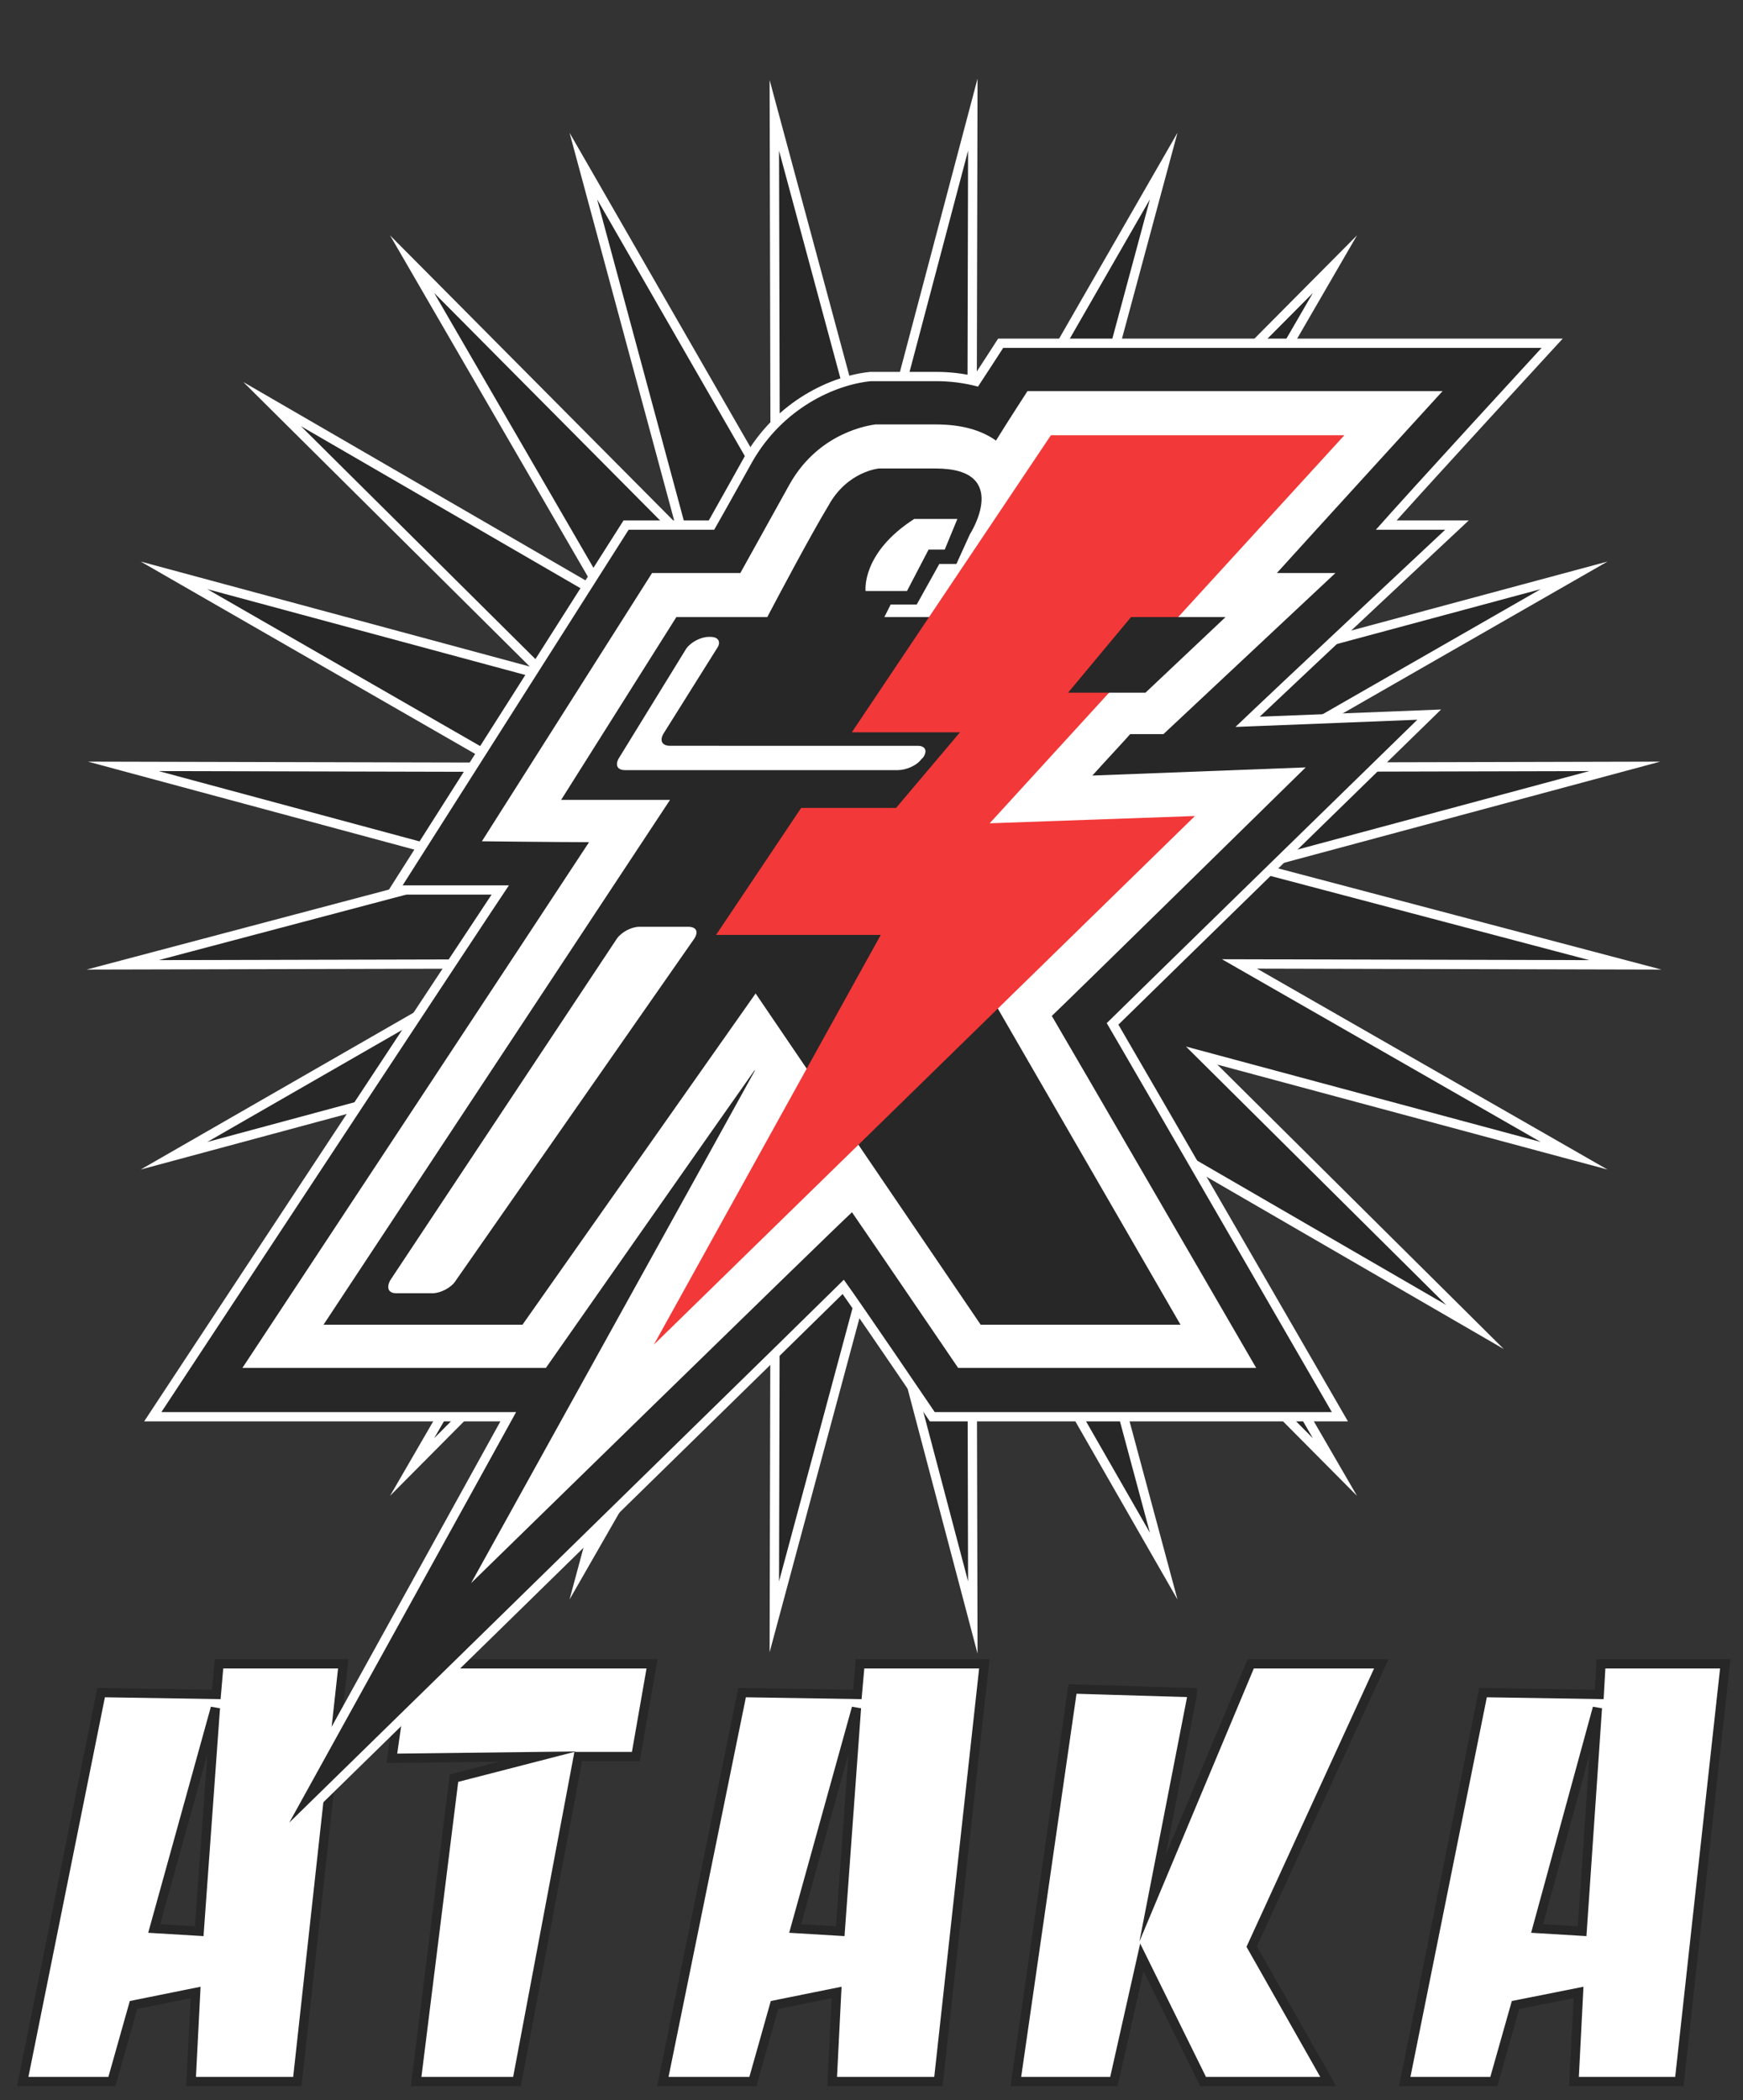 <?xml version="1.0" encoding="iso-8859-1"?>
<!-- Generator: Adobe Illustrator 21.0.2, SVG Export Plug-In . SVG Version: 6.00 Build 0)  -->
<svg version="1.1" id="Layer_1" xmlns:ooo="http://xml.openoffice.org/svg/export"
	 xmlns="http://www.w3.org/2000/svg" xmlns:xlink="http://www.w3.org/1999/xlink" x="0px" y="0px" viewBox="0 0 563 678.333"
	 style="enable-background:new 0 0 563 678.333;" xml:space="preserve">
<rect x="0" y="0" width="563" height="678.333" fill="#333333" stroke="none"/>
<g>
	<g id="id2">
		<g id="bg-id2">
		</g>
		<g id="bo-id2">
		</g>
	</g>
</g>
<path style="fill:#FFFFFF;stroke:#272727;stroke-width:3;stroke-miterlimit:10;" d="M69.879,547.305l0.85-9.893h40.139
	L96.043,672.341H61.715l1.474-28.772l-20.069,4.054l-6.973,24.718h-28.8L32.66,546.709L69.879,547.305z M69.879,547.305
	L69.879,547.305z M64.351,623.783l5.216-72.113L49.81,622.905L64.351,623.783z M64.351,623.783L64.351,623.783z M130.937,537.412
	h79.682l-5.244,29.962H186.78l-19.786,104.967h-32.57l12.217-97.994l27.043-6.973l-47.112,0.567L130.937,537.412z M130.937,537.412
	L130.937,537.412z M276.921,547.305l0.879-9.893h40.139l-14.825,134.929h-34.328l1.446-28.772l-20.069,4.054l-6.973,24.718h-29.083
	l25.597-125.631L276.921,547.305z M276.921,547.305L276.921,547.305z M271.394,623.783l5.244-72.113l-19.786,71.235L271.394,623.783
	z M271.394,623.783L271.394,623.783z M372.307,613.04l31.691-75.628h42.18l-41.868,91.332l24.718,43.597h-40.422l-19.786-40.11
	l-9.014,40.11h-31.691l18.312-126.794l38.693,1.162v0.595L372.307,613.04z M372.307,613.04L372.307,613.04z M516.562,547.305
	l0.567-9.893h40.139l-14.825,134.929h-34.044l1.474-28.772l-20.353,4.054l-7.002,24.718h-28.772l25.285-125.631L516.562,547.305z
	 M516.562,547.305L516.562,547.305z M511.035,623.783l4.932-72.113l-19.474,71.235L511.035,623.783z"/>
<polygon style="display:none;fill:#FFFFFF;stroke:#FFFFFF;stroke-width:12;stroke-miterlimit:10;" points="121.701,350.541 
	52.134,456.103 175.192,456.103 "/>
<g style="display:none;">
	<polygon style="display:inline;fill:#FFFFFF;stroke:#FFFFFF;stroke-width:12;stroke-miterlimit:10;" points="93.435,588.708 
		165.542,458.231 255.469,430.151 	"/>
</g>
<g id="id3">
	<g>
		<polygon style="fill:#272727;" points="282.436,402.034 250.109,522.239 250.405,397.78 188.417,505.866 220.797,385.569 
			133.112,473.849 195.44,366.287 87.896,428.622 176.182,340.961 56.201,373.307 163.987,311.35 39.618,311.647 159.735,279.86 
			39.827,247.534 163.989,247.831 56.201,185.842 176.182,218.218 87.902,130.534 195.44,192.864 133.109,85.326 220.793,173.606 
			188.419,53.63 250.406,161.387 250.11,37.253 282.436,157.16 314.224,37.043 313.926,161.384 375.881,53.63 343.536,173.606 
			431.197,85.32 368.861,192.865 476.424,130.537 388.144,218.222 508.44,185.842 400.354,247.831 524.813,247.534 404.609,279.86 
			525.023,311.647 400.357,311.35 508.441,373.307 388.145,340.956 476.432,428.618 368.861,366.285 431.194,473.856 
			343.531,385.569 375.883,505.866 313.926,397.782 314.223,522.448 		"/>
		<path style="fill:#FFFFFF;" d="M312.695,48.679l-0.283,118.346l59.016-102.642l-30.813,114.293l83.452-84.047l-59.329,102.359
			l102.387-59.329l-84.047,83.48l114.576-30.841L394.7,249.344l118.658-0.283l-114.575,30.812l114.576,30.246l-118.658-0.283
			l102.954,59.017L383.079,338.04l84.047,83.452l-102.387-59.329l59.329,102.387l-83.452-84.047l30.813,114.576l-59.017-102.954
			l0.283,118.658l-30.246-114.576l-30.813,114.576l0.283-118.658l-59.046,102.954l30.841-114.576l-83.48,84.047l59.329-102.387
			L97.205,421.492l84.047-83.452L66.959,368.853l102.671-59.017l-118.375,0.283l114.293-30.246L51.255,249.061l118.375,0.283
			L66.959,190.298l114.293,30.841l-84.047-83.48l102.359,59.329L140.235,94.629l83.48,84.047L192.874,64.383l59.046,102.643
			L251.637,48.68l30.812,114.292L312.695,48.679 M315.751,25.406l-5.956,22.506l-27.373,103.435L254.534,47.899l-5.951-22.075
			l0.055,22.863l0.256,107.06l-53.419-92.861l-11.511-20.01l6.014,22.288l27.894,103.371l-75.508-76.021l-16.38-16.491l11.656,20.11
			l53.676,92.606l-92.606-53.676L78.6,123.408l16.491,16.38l76.021,75.508L67.741,187.402l-22.298-6.017l20.021,11.514
			l92.886,53.418l-107.087-0.256l-22.863-0.055l22.075,5.951l103.449,27.889L50.488,307.219l-22.506,5.956l23.28-0.056
			l107.082-0.256l-92.88,53.389l-20.022,11.509l22.298-6.011l103.372-27.869l-76.02,75.482l-16.505,16.388l20.123-11.664
			l92.607-53.677l-53.678,92.636l-11.648,20.102l16.372-16.484l75.518-76.031L189.976,494.3l-6.016,22.351l11.516-20.079
			l53.417-93.138l-0.256,107.343l-0.055,22.917l5.952-22.131l27.889-103.703l27.372,103.69l5.956,22.563l-0.056-23.336
			l-0.256-107.338l53.387,93.133l11.511,20.08l-6.011-22.351l-27.879-103.666l75.492,76.03l16.38,16.497l-11.656-20.115
			l-53.68-92.638l92.638,53.68l20.115,11.656l-16.497-16.38l-76.03-75.492l103.666,27.879l22.351,6.011l-20.08-11.511
			l-93.133-53.387l107.338,0.256l23.336,0.056l-22.563-5.956l-103.69-27.372l103.702-27.888l22.132-5.952l-22.918,0.055
			l-107.343,0.256l93.138-53.417l20.079-11.516l-22.351,6.016l-103.666,27.904l76.031-75.518l16.484-16.372l-20.102,11.648
			l-92.636,53.679l53.677-92.608l11.664-20.123l-16.388,16.505l-75.482,76.02l27.869-103.372l6.009-22.288l-11.506,20.012
			l-53.388,92.854l0.256-107.056L315.751,25.406L315.751,25.406z"/>
	</g>
</g>
<g id="id4">
	<g>
		<path style="fill:#272727;" d="M92.122,587.983c0.636-1.15,60.933-110.169,72.053-130.38H49.35l1.531-2.325
			c0,0,35.526-53.94,66.717-101.24c23.945-36.31,38.704-58.649,43.981-66.57h-34.25l74.898-117.86h27.591
			c3.682-6.468,11.693-20.876,11.777-21.027c10.199-18,27.675-25.769,39.543-26.956l0.075-0.007h21.023
			c4.577,0,8.737,0.491,13.002,1.54c2.559-3.878,7.481-11.513,7.535-11.596l0.443-0.687l178.138-0.002l-2.313,2.515
			c-0.404,0.44-38.146,41.493-51.287,56.219h22.857l-2.774,2.595c-0.508,0.476-47.944,44.857-64.868,60.949
			c17.79-0.687,54.372-2.156,54.77-2.172l3.905-0.157l-2.797,2.729c-0.921,0.898-88.976,86.809-99.479,97.164
			c7.591,12.941,71.454,123.481,72.122,124.638l1.3,2.25H301.127l-0.447-0.658c-0.225-0.333-21.431-31.618-28.315-41.284
			c-2.757,2.724-9.292,9.139-19.495,19.138C206.057,480.675,95.593,588.695,94.483,589.781l-7.31,7.147L92.122,587.983z"/>
		<path style="fill:#FFFFFF;" d="M497.937,112.372c0,0-43.03,46.8-53.518,58.734c5.244,0,22.394,0,22.394,0
			s-54.085,50.599-67.748,63.695c15.704-0.595,58.734-2.324,58.734-2.324s-95.386,93.062-100.318,97.994
			c3.487,5.812,72.709,125.632,72.709,125.632H301.922c0,0-23.839-35.177-29.367-42.746c-1.475,1.48-9.223,9.088-20.735,20.37
			C204.466,480.134,93.434,588.708,93.434,588.708S160.02,468.32,166.71,456.103c-13.663,0-114.576,0-114.576,0
			s35.525-53.941,66.717-101.24c21.981-33.332,41.81-63.365,45.536-68.896c-9.893,0-34.328,0-34.328,0l72.992-114.86
			c0,0,23.273,0,27.638,0c3.486-6.094,12.217-21.798,12.217-21.798c9.893-17.461,26.759-25.03,38.381-26.192h1.446h19.502
			c4.932,0,9.298,0.596,13.663,1.758c2.324-3.487,8.135-12.501,8.135-12.501h110.211v-0.002h52.95H497.937 M504.771,109.372h-6.834
			h-10.743h-52.95h-3v0.002H324.033h-1.635l-0.886,1.375c-0.05,0.077-4.301,6.671-6.951,10.708
			c-4.026-0.911-7.995-1.339-12.326-1.339h-19.502h-1.446h-0.15l-0.149,0.015c-12.225,1.222-30.218,9.21-40.693,27.698
			c-0.092,0.165-7.516,13.516-11.351,20.277h-25.894h-1.648l-0.884,1.391l-72.992,114.86l-2.929,4.609h5.461h28.721
			c-6.306,9.494-20.526,31.023-42.434,64.245C85.511,399.97,49.984,453.914,49.629,454.453l-3.062,4.65h5.568h109.502
			c-13.716,24.893-70.212,127.04-70.827,128.153l-9.896,17.892l14.619-14.295c1.11-1.086,111.575-109.107,158.388-154.984
			c8.882-8.704,14.986-14.695,18.241-17.901c7.723,10.967,27.063,39.5,27.278,39.818l0.893,1.317h1.591H430.19h5.198l-2.6-4.501
			c-2.664-4.612-61.843-107.046-71.536-123.638c13.593-13.361,97.743-95.462,98.643-96.34l5.595-5.459l-7.811,0.314
			c-0.37,0.015-32.049,1.288-50.788,2.018c18.854-17.858,61.491-57.75,61.972-58.2l5.548-5.191h-7.598h-15.701
			c14.712-16.37,48.651-53.287,49.034-53.703L504.771,109.372L504.771,109.372z"/>
	</g>
</g>
<g id="id5">
	<path style="fill:#FFFFFF;" d="M434.244,126.32H331.885c0,0-6.973,10.772-10.176,15.987c-4.932-3.487-11.339-5.216-19.474-5.216
		h-18.907h-0.595c-1.729,0.283-18.028,2.324-27.609,19.191c0,0-11.934,21.515-15.987,28.8c-4.677,0-28.517,0-28.517,0
		l-54.964,86.655c0,0,25.002,0.283,34.611,0.283C181.536,285.4,78.298,441.844,78.298,441.844h98.022
		c0,0,60.463-86.372,67.465-96.236c0,0.283,0,0.283,0,0.283c-2.636,4.932-91.616,165.458-91.616,165.458
		S267.34,398.815,275.192,391.558c5.216,7.54,34.299,50.287,34.299,50.287h96.265c0,0-62.532-107.887-66.019-113.698
		c4.961-4.649,82.006-80.277,82.006-80.277s-53.206,2.041-68.91,2.636c5.528-6.123,10.743-11.65,12.217-13.38
		c2.608,0,10.743,0,10.743,0l55.559-52.044c0,0-15.42,0-18.907,0c10.772-11.934,53.518-58.762,53.518-58.762h-10.488
		C455.475,126.32,434.244,126.32,434.244,126.32z"/>
</g>
<g id="id6">
	<path style="fill:#272727;" d="M290.896,271.426l55.247-48.274h-0.283l25.002-23.839h-85.209l2.041-4.054h8.419l7.285-13.096h5.528
		l4.365-9.609c0,0,13.663-21.231-11.055-21.231h-18.34c0,0-10.176,0.879-16.271,11.934c-5.811,9.609-16.583,29.962-19.786,36.057
		h-29.367l-37.219,59.046h35.178L104.491,427.9h64.261l75.317-107.008L316.778,427.9h64.545L290.896,271.426z"/>
</g>
<g id="id7">
	<path style="fill:#F23838;" d="M339.454,140.579h94.791L319.668,265.927l66.302-2.353L211.214,434.305l73.276-132.322h-53.206
		L339.454,140.579z"/>
</g>
<g id="id8">
	<path style="fill:#272727;" d="M289.422,260.966h-61.058v-17.745l2.041-6.69h79.682L289.422,260.966z"/>
</g>
<g id="id9">
	<path style="fill:#272727;" d="M365.334,199.313l-20.353,24.435h25.002l25.88-24.435H365.334z"/>
</g>
<g id="id10">
	<path style="fill:#FFFFFF;" d="M296.395,240.897c2.636,0,3.203,1.757,1.757,3.798l-0.595,0.567
		c-1.446,2.041-4.932,3.487-7.54,3.487h-88.129c-2.608,0-3.203-1.729-2.041-3.77l21.827-35.49c1.446-2.041,4.649-3.77,7.257-3.77
		h0.595c2.608,0,3.487,1.729,2.013,3.77l-17.15,27.354c-1.446,2.324-0.567,4.054,2.041,4.054H296.395z"/>
</g>
<g id="id11">
	<path style="fill:#FFFFFF;" d="M295.857,167.621h13.38l-4.082,9.893h-5.216l-6.973,13.38h-13.38c0,0-1.474-12.217,15.704-23.272
		h0.567V167.621z"/>
</g>
<g id="id12">
	<path style="fill:#FFFFFF;" d="M199.28,303.146c1.446-2.041,4.649-3.798,7.257-3.798h15.704c2.608,0,3.487,1.474,2.041,3.798
		l-77.074,110.495c-1.446,2.324-4.932,4.082-7.54,4.082h-11.65c-2.608,0-3.203-1.757-2.041-4.082L199.28,303.146z"/>
</g>
</svg>
